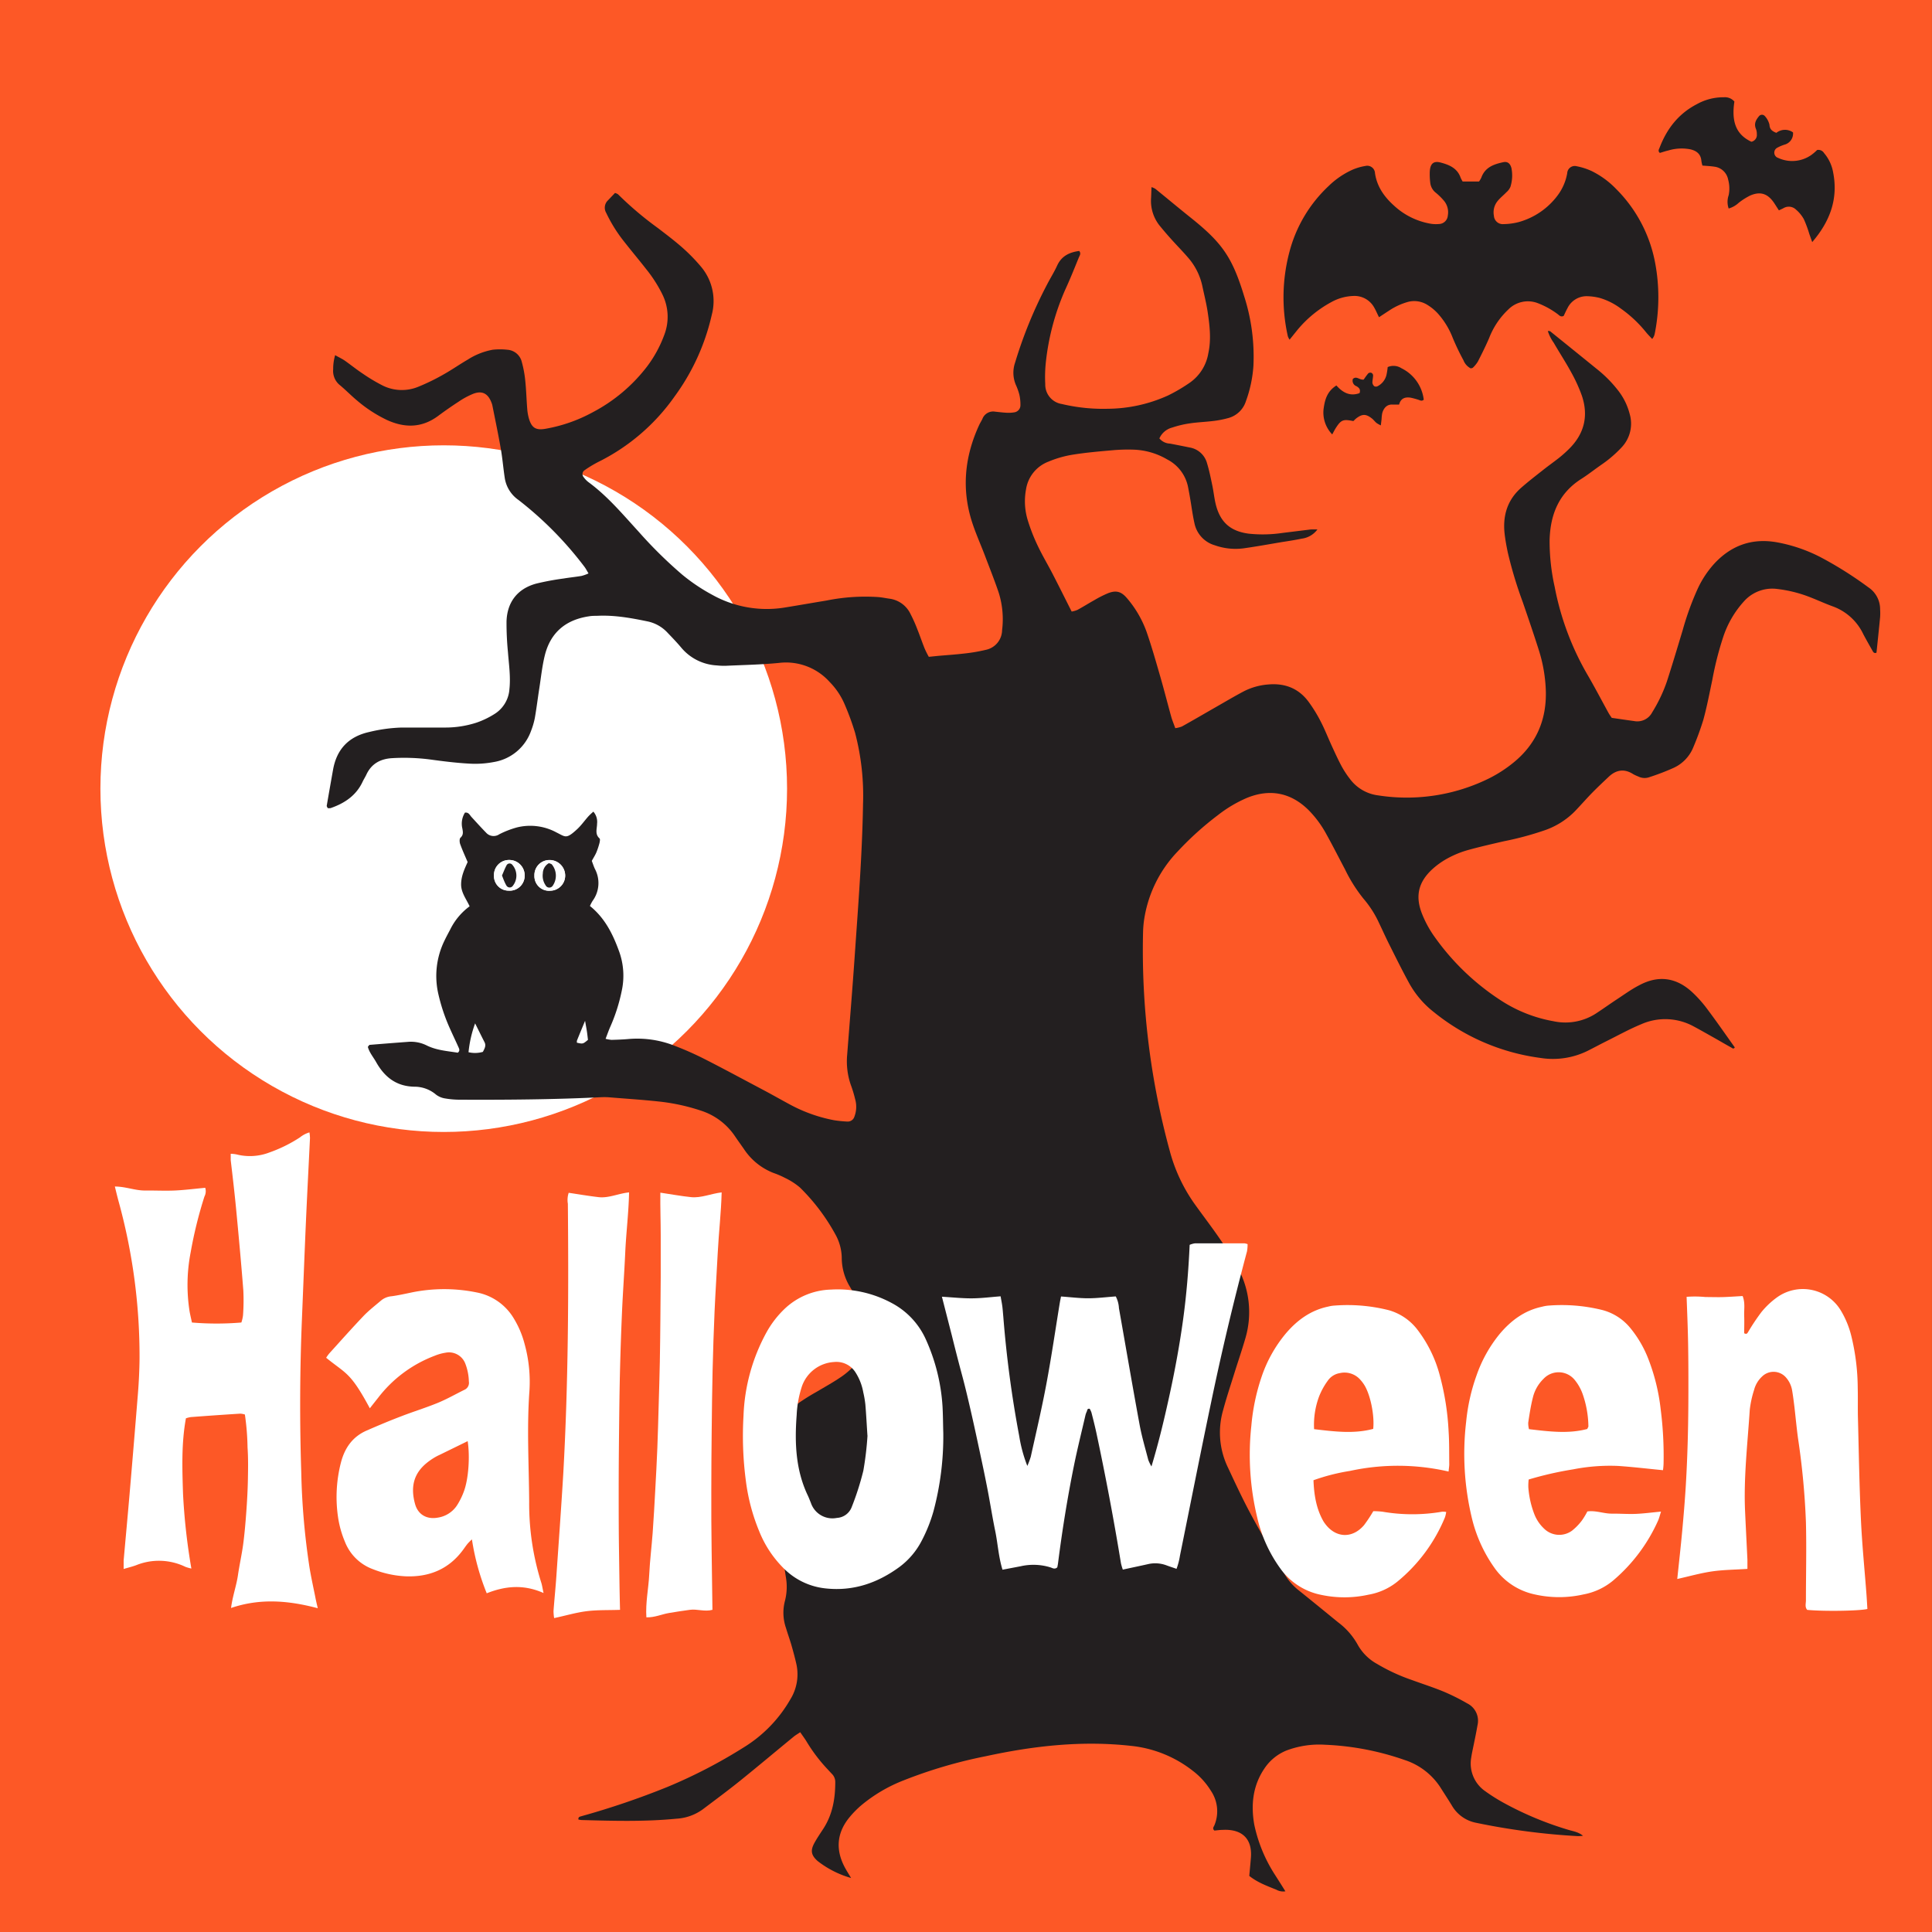 <svg xmlns="http://www.w3.org/2000/svg" viewBox="0 0 560.31 560.31"><rect x="0" y="0" width="560.31" height="560.31" fill="#333333" stroke="none"/><defs><style>.cls-1{fill:#fd5826;}.cls-2{fill:#fff;}.cls-3{fill:#231f20;}</style></defs><g id="Hallloween"><rect class="cls-1" width="560.3" height="560.31"/><circle class="cls-2" cx="128.69" cy="228.72" r="99.57"/><path class="cls-3" d="M336.24,127.14a4.16,4.16,0,0,0,3.06,1.51c1.93.36,3.85.75,5.78,1.14a6.29,6.29,0,0,1,5,4.64c.64,2.08,1.06,4.23,1.51,6.36.38,1.82.56,3.68,1,5.48,1.28,5.17,4.25,7.8,9.54,8.5a38.81,38.81,0,0,0,9.81-.21c2.71-.33,5.42-.67,8.13-1a19.16,19.16,0,0,1,2,0,6.72,6.72,0,0,1-4.56,2.66c-1.93.4-3.87.7-5.81,1-3.66.62-7.31,1.28-11,1.8a18,18,0,0,1-8.39-.88,8.41,8.41,0,0,1-5.91-6.44c-.55-2.45-.86-5-1.29-7.43-.17-1-.35-1.93-.53-2.89a11.5,11.5,0,0,0-6.06-8.13,20.57,20.57,0,0,0-9.65-2.84,49.65,49.65,0,0,0-6.22.17c-3.91.34-7.84.68-11.71,1.31a30.77,30.77,0,0,0-6.89,2,10.25,10.25,0,0,0-6.48,8,18.79,18.79,0,0,0,.52,9.07,53.62,53.62,0,0,0,2.86,7.3c1.35,2.86,3,5.59,4.44,8.4,1.8,3.49,3.54,7,5.41,10.7a7.19,7.19,0,0,0,1.69-.49c1.63-.88,3.2-1.88,4.82-2.78a32.68,32.68,0,0,1,4.09-2.07c2.37-.9,3.83-.45,5.49,1.52a31.09,31.09,0,0,1,5.7,9.89c1.46,4.23,2.68,8.54,3.92,12.84,1.12,3.88,2.11,7.8,3.19,11.69.29,1,.72,2,1.14,3.22a8.18,8.18,0,0,0,1.94-.49c3.15-1.75,6.26-3.57,9.38-5.36,2.85-1.62,5.66-3.3,8.55-4.83a18.64,18.64,0,0,1,7.2-2c4.72-.4,8.65,1.12,11.51,4.91a42.07,42.07,0,0,1,3.61,5.84c1.2,2.32,2.15,4.78,3.25,7.16.92,2,1.83,4,2.85,5.89a27,27,0,0,0,2.34,3.56,12.07,12.07,0,0,0,8.26,4.82A53.87,53.87,0,0,0,432,225.67a38.42,38.42,0,0,0,6.85-4.44c6.65-5.37,9.74-12.44,9.46-21a43.46,43.46,0,0,0-2-11.6c-1.48-4.68-3.08-9.33-4.68-14a119.56,119.56,0,0,1-4.35-14.42c-.36-1.71-.68-3.43-.89-5.17-.65-5.32.68-10,4.81-13.61,2.05-1.8,4.22-3.47,6.36-5.16,1.54-1.22,3.15-2.35,4.69-3.57a36,36,0,0,0,2.69-2.4c4.51-4.4,5.83-9.64,3.81-15.59a45.28,45.28,0,0,0-3.13-6.83c-1.57-2.88-3.37-5.62-5-8.45A12.32,12.32,0,0,1,448.89,96c.34,0,.59,0,.72.1q6.76,5.45,13.5,10.92a36.42,36.42,0,0,1,6.41,6.54,18.44,18.44,0,0,1,3.1,6.45,10,10,0,0,1-2.34,9.75,35.25,35.25,0,0,1-3.34,3.13c-1.18,1-2.45,1.83-3.69,2.72-1.51,1.09-3,2.23-4.55,3.22-6.56,4.12-9.08,10.32-9.29,17.76a60.88,60.88,0,0,0,1.48,13.66,81,81,0,0,0,9.46,25.36c2.15,3.67,4.11,7.46,6.17,11.19.26.47.59.9.91,1.39,2.19.31,4.34.64,6.5.93a4.86,4.86,0,0,0,5.23-2.53,44.1,44.1,0,0,0,4.23-8.85c1.62-5,3.11-10,4.62-15a82.68,82.68,0,0,1,4.35-12,29,29,0,0,1,4.87-7.34c4.93-5.26,10.91-7.39,18.08-6.13A45.11,45.11,0,0,1,528,161.6a109.33,109.33,0,0,1,13.85,8.73,7.6,7.6,0,0,1,3.41,6.37,17.5,17.5,0,0,1,0,2.29c-.33,3.46-.7,6.91-1.05,10.3-.68.28-.92-.14-1.13-.51-.91-1.62-1.84-3.23-2.7-4.87a15.69,15.69,0,0,0-8.71-8c-3-1.08-5.82-2.49-8.82-3.47a38.34,38.34,0,0,0-7.34-1.62,11,11,0,0,0-9.75,3.6,28.72,28.72,0,0,0-5.93,10.1,93.66,93.66,0,0,0-3.24,12.69c-.81,3.84-1.55,7.71-2.58,11.5a82.92,82.92,0,0,1-2.92,8,11.16,11.16,0,0,1-5.75,6,69,69,0,0,1-7,2.68,4.06,4.06,0,0,1-3.2-.19,12.43,12.43,0,0,1-1.48-.68c-2.61-1.69-5-1.25-7.14.79-1.59,1.5-3.19,3-4.71,4.55-1.76,1.8-3.41,3.7-5.15,5.51a22.77,22.77,0,0,1-8.52,5.37,90.44,90.44,0,0,1-12,3.24c-3.51.81-7,1.6-10.49,2.57a28.31,28.31,0,0,0-5.46,2.19,23,23,0,0,0-4.57,3.14c-4.27,3.81-5.3,8-3.15,13.29a31.23,31.23,0,0,0,3.62,6.58,70.52,70.52,0,0,0,19.58,18.64,41,41,0,0,0,14.86,5.78,16.34,16.34,0,0,0,12.26-2.2c2.1-1.37,4.14-2.84,6.24-4.22s4.14-2.87,6.35-4c5.57-3,10.77-2.28,15.39,2a36,36,0,0,1,4.35,4.88c2.75,3.66,5.35,7.42,8,11.14-.38.6-.77.18-1.08,0-1.63-.89-3.22-1.84-4.84-2.75-2-1.12-4-2.27-6-3.34a17.2,17.2,0,0,0-15.19-.65c-3.42,1.41-6.69,3.22-10,4.87-1.85.92-3.68,1.91-5.53,2.84a22.78,22.78,0,0,1-13.71,2.08,61.92,61.92,0,0,1-30.91-13.28,27.54,27.54,0,0,1-7.19-8.42c-2-3.65-3.83-7.36-5.69-11.07-1.08-2.14-2.06-4.34-3.1-6.5a29.79,29.79,0,0,0-4.41-6.87,43.86,43.86,0,0,1-5.41-8.58c-1.79-3.37-3.51-6.79-5.37-10.13a30.78,30.78,0,0,0-5.24-7.09c-5.09-5-11.14-6.19-17.77-3.5a37.76,37.76,0,0,0-8.44,5,89.67,89.67,0,0,0-11.67,10.53,36.29,36.29,0,0,0-9.83,20.32,32.27,32.27,0,0,0-.24,3.26,220.85,220.85,0,0,0,7.73,63.22A47.71,47.71,0,0,0,346.34,349c2.54,3.56,5.2,7,7.67,10.63,1.73,2.51,3.36,5.12,4.83,7.79a26.73,26.73,0,0,1,2.36,20.63c-1,3.47-2.18,6.87-3.25,10.31s-2.28,7.06-3.24,10.65A23.3,23.3,0,0,0,356,425.34c2.13,4.55,4.24,9.12,6.61,13.54,3.14,5.87,6.57,11.59,9.81,17.41a16.58,16.58,0,0,0,4.23,4.93c3.84,3.08,7.64,6.19,11.45,9.3a20.45,20.45,0,0,1,5.74,6.62,14.26,14.26,0,0,0,5.56,5.44,53.73,53.73,0,0,0,10.1,4.66c3.07,1.13,6.2,2.12,9.22,3.37A61.17,61.17,0,0,1,425.5,494a5.62,5.62,0,0,1,3,6.34c-.3,1.73-.64,3.44-1,5.15-.27,1.4-.61,2.78-.81,4.18a9.75,9.75,0,0,0,4,9.77,52.33,52.33,0,0,0,5,3.19,95.62,95.62,0,0,0,19,8c1.41.45,3,.61,4.4,1.77a11.65,11.65,0,0,1-1.45.11,198.6,198.6,0,0,1-29.53-3.87,10.4,10.4,0,0,1-7-4.93c-1-1.67-2.1-3.32-3.16-5a19.55,19.55,0,0,0-10.63-8.3A79.73,79.73,0,0,0,384.23,506,26.84,26.84,0,0,0,373,507.71a14,14,0,0,0-6.25,5.11c-3.41,5-4,10.52-3,16.32a43.12,43.12,0,0,0,5.94,14.47c1,1.57,2,3.12,3.09,4.9a4,4,0,0,1-2.62-.47c-2.71-1.09-5.48-2.1-7.85-4,.16-1.79.33-3.53.47-5.26.45-5.48-2.54-8.35-8.09-8.09-.86,0-1.71.14-2.5.2-.67-.6-.19-1.08,0-1.52a10.57,10.57,0,0,0-1-10,21.37,21.37,0,0,0-5.25-5.8,34.73,34.73,0,0,0-18-7.25c-14.19-1.57-28.14,0-42,3a137.47,137.47,0,0,0-23.84,7,44.18,44.18,0,0,0-12.37,7.29,28,28,0,0,0-3.63,3.76c-3.46,4.43-3.73,9.18-1.14,14.11.53,1,1.17,2,1.87,3.17a28.36,28.36,0,0,1-9.74-4.95c-1.84-1.67-2.11-3-.89-5.23.79-1.44,1.72-2.79,2.61-4.16,2.65-4.11,3.43-8.68,3.43-13.46a3.28,3.28,0,0,0-.95-2.37c-.38-.39-.75-.8-1.12-1.2a47.18,47.18,0,0,1-6.16-8.05c-.55-.93-1.21-1.79-1.93-2.86-.73.5-1.38.86-1.93,1.32-5.24,4.29-10.42,8.66-15.7,12.91-3.49,2.8-7.09,5.46-10.67,8.16a14.36,14.36,0,0,1-7.58,2.69c-9.17.9-18.34.64-27.51.39a5.94,5.94,0,0,1-.94-.15c-.11-.84.53-.84,1-1a232.61,232.61,0,0,0,24.79-8.44,148.09,148.09,0,0,0,22.09-11.44,39.26,39.26,0,0,0,13.57-13.95,13.79,13.79,0,0,0,1.8-10.07c-.42-1.91-.94-3.81-1.48-5.7-.49-1.67-1.09-3.32-1.59-5a13.43,13.43,0,0,1-.3-7.74,16.33,16.33,0,0,0,.25-7.16c-1-6.8-2.17-13.59-3.18-20.39-.73-4.86-1.3-9.75-2-14.61s1.13-8.95,4.86-12.2a61.12,61.12,0,0,1,9.18-6.29c2.53-1.5,5.13-2.93,7.54-4.61a22.9,22.9,0,0,0,4.31-4,10.18,10.18,0,0,0,2.23-8.29c-.69-4.79-1.81-9.45-4.35-13.65a16.28,16.28,0,0,1-2.35-8.42,14.37,14.37,0,0,0-1.92-6.87A58,58,0,0,0,232,344.4a19.85,19.85,0,0,0-4.38-2.81,24.25,24.25,0,0,0-3.31-1.42,18.16,18.16,0,0,1-8.53-6.89c-.87-1.26-1.78-2.5-2.63-3.76a18.81,18.81,0,0,0-9.76-7.38,57.85,57.85,0,0,0-12.46-2.7c-4.67-.5-9.36-.8-14-1.18a19.1,19.1,0,0,0-2.62-.05c-13.64.67-27.29.78-40.95.72a25,25,0,0,1-4.23-.36,5.79,5.79,0,0,1-2.67-1.11,9.65,9.65,0,0,0-6.35-2.3c-5.18-.12-8.57-2.79-11-7.09-.83-1.49-2-2.81-2.43-4.47.24-.28.37-.55.51-.57q5.53-.46,11.08-.87a10.25,10.25,0,0,1,5.41,1c2.91,1.46,6.07,1.65,9.08,2.14.7-.54.43-1.09.22-1.56-.85-1.9-1.75-3.77-2.59-5.66a52.94,52.94,0,0,1-3.22-9.61,23.32,23.32,0,0,1,1.72-15.64c.51-1.08,1.09-2.14,1.65-3.2a18.46,18.46,0,0,1,5.66-6.79c-1-2.15-2.5-4-2.47-6.41s1-4.43,1.89-6.42c-.77-1.81-1.54-3.48-2.16-5.21-.2-.55-.25-1.54.08-1.84.92-.84.72-1.71.55-2.69a6,6,0,0,1,.76-4.6c1.11-.13,1.37.7,1.87,1.25,1.4,1.52,2.78,3.06,4.23,4.54a2.92,2.92,0,0,0,3.85.49,26.68,26.68,0,0,1,5.18-2,16,16,0,0,1,11.44,1.49c2.62,1.29,2.77,2,6-1,1.19-1.11,2.14-2.48,3.23-3.7a19.72,19.72,0,0,1,1.44-1.35,4.51,4.51,0,0,1,1.07,3.49c0,1.46-.71,3,.72,4.28.21.18.08.85,0,1.25a21.18,21.18,0,0,1-.92,2.79c-.34.8-.82,1.54-1.33,2.47.27.7.53,1.51.88,2.29a8.72,8.72,0,0,1-.65,9.31,11.92,11.92,0,0,0-.77,1.48c4.33,3.48,6.64,8.14,8.44,13.11a20.68,20.68,0,0,1,.76,11.61,50.56,50.56,0,0,1-3.28,10.27c-.48,1.07-.86,2.19-1.38,3.53a10.07,10.07,0,0,0,1.74.31c1.64-.05,3.28-.1,4.91-.25a29.49,29.49,0,0,1,13.48,2,91.86,91.86,0,0,1,8.95,4c5.74,2.93,11.4,6,17.08,9,2.51,1.34,5,2.76,7.48,4.09a44.21,44.21,0,0,0,12.61,4.46,33.89,33.89,0,0,0,3.9.39,2,2,0,0,0,2-1.4,8,8,0,0,0,.21-5.15,34.81,34.81,0,0,0-1.24-4.08,20.94,20.94,0,0,1-1.06-8.71c.76-9.8,1.57-19.61,2.24-29.42,1-14.39,2.12-28.77,2.36-43.2A71.56,71.56,0,0,0,248,212.58a75.56,75.56,0,0,0-3.16-8.59,20.86,20.86,0,0,0-4.23-6.21,17,17,0,0,0-14.73-5.52c-5.1.5-10.24.59-15.37.83a19.14,19.14,0,0,1-2.62-.11,14.42,14.42,0,0,1-10.27-5.1c-1.26-1.51-2.63-2.93-4-4.36a10.9,10.9,0,0,0-5.9-3.32c-4.82-1-9.66-1.86-14.61-1.6-.77,0-1.54,0-2.29.14-6.76,1-11.19,4.72-12.83,11.39-.75,3.07-1.08,6.24-1.56,9.36-.46,2.91-.81,5.84-1.32,8.74A21.61,21.61,0,0,1,154,212a13.83,13.83,0,0,1-10.79,9,28.65,28.65,0,0,1-7.16.46c-3.81-.21-7.61-.69-11.4-1.21a59,59,0,0,0-10.79-.38c-3.43.17-6.09,1.53-7.6,4.77-.32.69-.74,1.33-1.06,2-1.87,4.06-5.24,6.31-9.3,7.72a2.55,2.55,0,0,1-.87,0c-.13-.3-.3-.51-.27-.69.57-3.33,1.16-6.66,1.75-10l.06-.32q1.55-9.09,10.55-11.07a45.07,45.07,0,0,1,9.39-1.28Q122.73,211,129,211a29.29,29.29,0,0,0,9-1.36,24.44,24.44,0,0,0,5.3-2.5,9.22,9.22,0,0,0,4.44-7.27c.39-3.63-.16-7.2-.43-10.79a86.64,86.64,0,0,1-.41-8.82c.16-5.63,3.18-9.52,8.59-11a76.75,76.75,0,0,1,8-1.49c1.72-.29,3.47-.45,5.19-.75a12.24,12.24,0,0,0,2-.72c-.47-.76-.79-1.43-1.24-2A103.37,103.37,0,0,0,150.37,145a9.55,9.55,0,0,1-4-6.49c-.42-2.8-.65-5.63-1.14-8.42-.73-4.19-1.61-8.36-2.44-12.54a5.34,5.34,0,0,0-.31-.93c-1-2.51-2.67-3.38-5.2-2.43a22.92,22.92,0,0,0-4.3,2.32c-2,1.3-4,2.69-5.92,4.12-4.71,3.49-9.67,3.53-14.84,1.17a39.45,39.45,0,0,1-8.76-5.72c-1.68-1.4-3.22-3-4.88-4.37a5.27,5.27,0,0,1-1.95-4.63A13.91,13.91,0,0,1,97.2,103c1,.58,1.91,1,2.68,1.51,1.79,1.25,3.49,2.64,5.31,3.84a50.25,50.25,0,0,0,5.89,3.51,12.51,12.51,0,0,0,10.2.32,61.55,61.55,0,0,0,7.35-3.58c2.38-1.33,4.62-2.91,7-4.29a20.14,20.14,0,0,1,7.26-2.88,19.2,19.2,0,0,1,4.22,0,4.63,4.63,0,0,1,4.23,3.58,32.45,32.45,0,0,1,1,5.45c.28,2.72.35,5.46.57,8.18a13.5,13.5,0,0,0,.53,2.89c.79,2.56,2,3.29,4.67,2.84a44.62,44.62,0,0,0,13.85-4.84,47.72,47.72,0,0,0,15.67-13.2,35.39,35.39,0,0,0,5-9.15,14.61,14.61,0,0,0-.52-11.78,39.16,39.16,0,0,0-4.77-7.43c-2-2.57-4.13-5.09-6.15-7.67a42.69,42.69,0,0,1-5.39-8.58,2.94,2.94,0,0,1,.5-3.6l2.06-2.16a3,3,0,0,1,.89.4,98,98,0,0,0,11.5,9.74c2.43,1.86,4.87,3.7,7.17,5.73a52.31,52.31,0,0,1,5.26,5.37,15.47,15.47,0,0,1,3.24,14.13A63.8,63.8,0,0,1,195.63,115a59.09,59.09,0,0,1-22.18,19,33.9,33.9,0,0,0-3.91,2.37,1.35,1.35,0,0,0-.28,2,6.75,6.75,0,0,0,1.35,1.42c5.6,4.1,10,9.38,14.67,14.48a127.26,127.26,0,0,0,12.6,12.41,53.41,53.41,0,0,0,8.69,5.83,32.46,32.46,0,0,0,21.22,3.65c4-.65,8-1.35,11.94-2a56.79,56.79,0,0,1,15-1c1.09.09,2.16.32,3.24.47a7.89,7.89,0,0,1,6.1,4.45,41.87,41.87,0,0,1,2,4.49c.73,1.82,1.36,3.69,2.09,5.51a25.85,25.85,0,0,0,1.21,2.41l2.65-.27c2.61-.23,5.22-.4,7.82-.71a48.32,48.32,0,0,0,6.12-1.06,5.9,5.9,0,0,0,4.66-5.64,25.81,25.81,0,0,0-1-11c-1.23-3.62-2.65-7.17-4-10.74-1.24-3.26-2.69-6.46-3.75-9.78-3.06-9.61-2.07-19,2.12-28.06.28-.6.64-1.15.92-1.74a3.33,3.33,0,0,1,3.69-2.1c1.08.11,2.17.25,3.26.31a10.05,10.05,0,0,0,2.26-.11,2.07,2.07,0,0,0,1.82-2,13,13,0,0,0-.33-3.22,17.68,17.68,0,0,0-1-2.76,9,9,0,0,1-.24-6.38,127.87,127.87,0,0,1,9.29-22.71c.95-1.85,2.07-3.61,2.93-5.5,1.29-2.82,3.61-3.86,6.4-4.24.62.77.1,1.37-.12,1.91-1.27,3.13-2.53,6.28-3.95,9.35a70.84,70.84,0,0,0-5.62,21.13,40.34,40.34,0,0,0-.16,6.22,5.69,5.69,0,0,0,4.81,5.78,52,52,0,0,0,13.32,1.38,43,43,0,0,0,17.47-3.85,47.78,47.78,0,0,0,6.47-3.82,13,13,0,0,0,5.22-8.42c.88-4,.4-8.06-.2-12.06-.38-2.48-1-4.92-1.52-7.38a18.37,18.37,0,0,0-4.23-8.4c-1.28-1.49-2.65-2.9-4-4.37s-2.63-2.93-3.87-4.45a11.49,11.49,0,0,1-2.79-8.18c.06-1,.08-2.1.13-3.35a5.33,5.33,0,0,1,1.09.47c3.48,2.82,6.92,5.7,10.41,8.49,9.05,7.24,11.95,11.47,15.34,22.56a57.32,57.32,0,0,1,2.72,20.36,37.3,37.3,0,0,1-2.18,10.22,7.39,7.39,0,0,1-5.29,4.92,28.15,28.15,0,0,1-4.17.8c-2.27.28-4.58.36-6.84.7a29.35,29.35,0,0,0-5.08,1.21A5.6,5.6,0,0,0,336.24,127.14ZM152.16,254a4.46,4.46,0,0,0-4.44-4.59,4.36,4.36,0,0,0-4.46,4.53,4.23,4.23,0,0,0,4.24,4.36A4.33,4.33,0,0,0,152.16,254Zm11.75-.13a4.52,4.52,0,0,0-4.67-4.46,4.35,4.35,0,0,0-4.25,4.48,4.24,4.24,0,0,0,4.6,4.41A4.39,4.39,0,0,0,163.91,253.91Zm-26.11,42.9a34,34,0,0,0-1.92,8.39,8.29,8.29,0,0,0,4.16-.1c.53-1,1-1.83.46-2.85C139.59,300.44,138.7,298.62,137.8,296.81Zm29.52,5.63c1.75.39,1.75.38,3.2-.83-.1-.76-.18-1.61-.31-2.46s-.31-1.79-.53-3.06c-.89,2.15-1.63,3.93-2.35,5.72A1.89,1.89,0,0,0,167.32,302.44Z"/><path class="cls-3" d="M424.19,52.64h4.75a7.12,7.12,0,0,0,.67-1.13c1.07-3,3.63-3.89,6.36-4.47,1.27-.27,2,.38,2.36,1.66a10.91,10.91,0,0,1-.29,5.5,4.15,4.15,0,0,1-1.15,1.54c-.83.87-1.79,1.62-2.54,2.54a5.17,5.17,0,0,0-1.09,4.31A2.57,2.57,0,0,0,436,65a19,19,0,0,0,4.51-.61,21.12,21.12,0,0,0,11.16-7.63,15.08,15.08,0,0,0,2.85-6.54,2.19,2.19,0,0,1,2.78-2,18.73,18.73,0,0,1,4.33,1.4,25.43,25.43,0,0,1,7.1,5.21A40.88,40.88,0,0,1,480,76.15a53.86,53.86,0,0,1-.08,20.52,4.36,4.36,0,0,1-.29.93,4.62,4.62,0,0,1-.47.71c-.6-.65-1.2-1.25-1.74-1.9a36.16,36.16,0,0,0-7.37-6.93A19.22,19.22,0,0,0,464,86.42a16.35,16.35,0,0,0-3.54-.51,6.16,6.16,0,0,0-5.87,3.47c-.42.75-.76,1.55-1.1,2.24-.89.43-1.32-.23-1.81-.57a24,24,0,0,0-5.72-3.14,8,8,0,0,0-8.49,1.81,22.47,22.47,0,0,0-5.61,8.36c-1,2.31-2.11,4.54-3.25,6.77a8.88,8.88,0,0,1-1.43,1.77c-.12.14-.39.14-.64.22a4.41,4.41,0,0,1-2.11-2.35A68.85,68.85,0,0,1,421.32,98,23,23,0,0,0,417.07,91a13.85,13.85,0,0,0-3-2.51,7.15,7.15,0,0,0-6-.86,19.1,19.1,0,0,0-5.3,2.51c-.9.58-1.79,1.17-2.83,1.86-.52-1-.89-1.93-1.37-2.75a6.49,6.49,0,0,0-5.93-3.42,14.06,14.06,0,0,0-6.56,1.8,33.32,33.32,0,0,0-9.81,8.06L374,98.51a4.62,4.62,0,0,1-.51-1A51.4,51.4,0,0,1,374,72.89,40,40,0,0,1,385.27,54a24.09,24.09,0,0,1,7-4.79A15.92,15.92,0,0,1,396,48.13a2.25,2.25,0,0,1,2.77,2.1c.57,3.9,2.69,6.86,5.51,9.4A20.8,20.8,0,0,0,415,64.9a9.66,9.66,0,0,0,2.28.07,2.65,2.65,0,0,0,2.61-2.46,5.22,5.22,0,0,0-1.13-4.3,18.58,18.58,0,0,0-2.32-2.29,4.25,4.25,0,0,1-1.66-3.07,18.86,18.86,0,0,1-.11-3.27c.17-2.2,1.17-3,3.25-2.41,2.49.66,4.77,1.67,5.69,4.39A10.09,10.09,0,0,0,424.19,52.64Z"/><path class="cls-2" d="M92.16,466.41c-8.59-2.27-16.74-2.93-25.15-.07.44-3.46,1.55-6.42,2-9.51s1.12-6,1.52-9,.68-6.29.91-9.45.4-6.32.46-9.49.1-6.12-.11-9.17a73.1,73.1,0,0,0-.77-9.49,5.67,5.67,0,0,0-1.33-.25q-7.18.45-14.38,1a8.79,8.79,0,0,0-1.39.35c-1.33,7.27-1.07,14.57-.84,21.86a180.89,180.89,0,0,0,2.42,21.71,12.17,12.17,0,0,1-1.7-.48,17.64,17.64,0,0,0-14.3-.49c-1.1.41-2.24.68-3.64,1.1,0-1,0-1.74,0-2.47.57-6.42,1.17-12.84,1.72-19.26q1.26-14.69,2.44-29.38c.26-3.26.41-6.54.45-9.81a169.1,169.1,0,0,0-6.16-46c-.33-1.25-.64-2.52-1-4,3.12,0,5.89,1.19,8.79,1.16s5.68.12,8.51,0,5.85-.51,8.91-.79a3.33,3.33,0,0,1-.23,2.53,123.62,123.62,0,0,0-4,16.21A49.36,49.36,0,0,0,55,380.43c.2,1.06.45,2.12.67,3.12a85.75,85.75,0,0,0,14.33,0,10.62,10.62,0,0,0,.48-2.09,59.68,59.68,0,0,0,.09-7.2c-.62-7.94-1.35-15.88-2.11-23.81-.45-4.68-1-9.34-1.55-14,0-.53,0-1.06,0-1.84a10.39,10.39,0,0,1,1.65.18,15.82,15.82,0,0,0,9.64-.58A41,41,0,0,0,87,329.85a8.06,8.06,0,0,1,2.74-1.44,11,11,0,0,1,.16,1.66c-.37,7.74-.78,15.48-1.13,23.23-.43,9.71-.8,19.42-1.2,29.14q-.92,22.28-.2,44.55a210.91,210.91,0,0,0,2.41,27.72c.47,2.8,1.08,5.57,1.64,8.35C91.59,464,91.83,465,92.16,466.41Z"/><path class="cls-2" d="M307.71,376c2.73.19,5.3.52,7.88.52s5.21-.34,8-.54a8.34,8.34,0,0,1,.92,3.4c2,11.29,3.92,22.59,6,33.85.63,3.43,1.64,6.79,2.51,10.17a12.78,12.78,0,0,0,.92,1.9c2.24-7.42,3.87-14.38,5.38-21.35s2.82-14.13,3.8-21.27,1.57-14.32,1.9-21.66a6.25,6.25,0,0,1,1.52-.43c4.8,0,9.61,0,14.41,0a4.71,4.71,0,0,1,.87.23,11.41,11.41,0,0,1-.17,2.09q-5.84,21.82-10.44,43.95c-3.09,14.74-6,29.52-9,44.28a19.44,19.44,0,0,1-1,3.85c-1-.36-2-.67-2.87-1a9.29,9.29,0,0,0-5.47-.35c-2.33.53-4.67,1-7.23,1.57a15.94,15.94,0,0,1-.54-1.83q-3.12-19.06-7.17-38c-.42-1.92-.9-3.82-1.39-5.72a5.76,5.76,0,0,0-.51-1.09c-.79-.12-.68.48-.84.78a5.87,5.87,0,0,0-.43,1.24c-1.13,4.89-2.35,9.76-3.34,14.68-1.88,9.31-3.38,18.69-4.58,28.11-.05.42-.15.84-.2,1.16-.72.67-1.36.25-1.91.05a16.7,16.7,0,0,0-8.73-.35l-5.26,1c-1.17-3.78-1.36-7.61-2.13-11.32s-1.4-7.74-2.14-11.6-1.51-7.49-2.31-11.22-1.6-7.47-2.45-11.19S280,402.48,279,398.77s-2-7.61-2.94-11.42l-2.89-11.28c3.11.18,5.91.49,8.71.47s5.4-.37,8.31-.59c.18,1.06.38,2,.5,2.93s.19,2,.28,2.93a324.09,324.09,0,0,0,4.63,34.72,41.31,41.31,0,0,0,2.34,8.61,22.39,22.39,0,0,0,1-2.67c1.55-7,3.21-14.05,4.53-21.12,1.47-7.83,2.61-15.72,3.9-23.59C307.46,377.24,307.57,376.73,307.71,376Z"/><path class="cls-2" d="M157.64,462c-5.8-2.57-11.11-2.05-16.48.08a69,69,0,0,1-4.29-15.63,16,16,0,0,0-1.24,1.23c-.49.6-.91,1.23-1.37,1.85-4.11,5.56-9.76,7.86-16.51,7.63a29.56,29.56,0,0,1-9.57-2.06,13.8,13.8,0,0,1-8.16-8,29.14,29.14,0,0,1-2-7.22,40,40,0,0,1,.91-15.92c1.12-4.14,3.38-7.31,7.37-9.06,3.29-1.44,6.61-2.84,10-4.13,3.56-1.38,7.22-2.5,10.75-3.95,2.61-1.08,5.09-2.5,7.63-3.75a2.2,2.2,0,0,0,1.3-2.39,15.44,15.44,0,0,0-1-5.12,5.07,5.07,0,0,0-5.78-3.25,13.76,13.76,0,0,0-3.13.88,37.26,37.26,0,0,0-16.37,12.14c-.79,1-1.59,2-2.44,3.1-5.69-10.59-6.87-9.93-12.67-14.66a12.17,12.17,0,0,1,.91-1.26c3.3-3.64,6.56-7.32,9.95-10.88,1.58-1.64,3.41-3.05,5.15-4.53a5.5,5.5,0,0,1,3-1.17c1.94-.27,3.87-.7,5.79-1.1a47,47,0,0,1,18.87,0,16,16,0,0,1,10.71,7.47,27.47,27.47,0,0,1,3.18,7.51,41.1,41.1,0,0,1,1.39,13.64c-.78,10.7-.14,21.4-.07,32.1A76.21,76.21,0,0,0,157,459.07C157.22,459.78,157.32,460.53,157.64,462Zm-22-44.05-8.18,4a14.88,14.88,0,0,0-1.72.92,19,19,0,0,0-2.12,1.52c-3.46,2.89-4.68,6.64-3.24,11.81.85,3.07,3.41,4.51,6.56,3.94a8.11,8.11,0,0,0,5.61-3.58,20.9,20.9,0,0,0,2-4.07C135.88,428.88,136.33,422.42,135.63,417.93Z"/><path class="cls-2" d="M273.57,415.64a84,84,0,0,1-2.86,22.69,44.24,44.24,0,0,1-3.4,8.5,22.08,22.08,0,0,1-6.53,7.67c-6.31,4.6-13.28,7-21.18,6.18a20,20,0,0,1-11.74-5.28,31.77,31.77,0,0,1-7.67-11.29,56.54,56.54,0,0,1-3.86-14.52,99.44,99.44,0,0,1-.7-19,54.34,54.34,0,0,1,6.62-24.1,28.39,28.39,0,0,1,5.4-7A20.28,20.28,0,0,1,241,374a33,33,0,0,1,17.67,3.93,22.23,22.23,0,0,1,9.73,10.28,55.3,55.3,0,0,1,4.94,19.58C273.49,410.39,273.49,413,273.57,415.64Zm-22,.7c-.23-3.58-.37-6.31-.6-9a29,29,0,0,0-.61-3.55A15.82,15.82,0,0,0,248.1,398a6.53,6.53,0,0,0-6.14-3,10.52,10.52,0,0,0-9.37,7,30.92,30.92,0,0,0-1.54,8.35c-.61,8-.32,15.94,3.24,23.4.33.69.59,1.41.88,2.11a6.58,6.58,0,0,0,7.52,4.36,4.88,4.88,0,0,0,4.3-3.1,81.36,81.36,0,0,0,3.39-10.58A92.7,92.7,0,0,0,251.59,416.34Z"/><path class="cls-2" d="M420.11,426.77a65.43,65.43,0,0,0-28.6-.18,58.3,58.3,0,0,0-10.58,2.7c.16,4.13.76,8.06,2.76,11.69a6.38,6.38,0,0,0,.53.82c3.07,4.27,7.95,4.52,11.37.52a42.06,42.06,0,0,0,2.69-4.06,24.07,24.07,0,0,1,2.68.16,51.09,51.09,0,0,0,17.27,0,5.46,5.46,0,0,1,1.19.07,9.16,9.16,0,0,1-.34,1.51,47.47,47.47,0,0,1-13.9,18.76,18.24,18.24,0,0,1-8.28,3.72,32.26,32.26,0,0,1-13.66.07,19.15,19.15,0,0,1-11.47-7.05,40.68,40.68,0,0,1-7.14-15.34,77.68,77.68,0,0,1-1.72-26.67,60.32,60.32,0,0,1,2.93-14.07A39,39,0,0,1,373,386.62c3.29-3.83,7.21-6.66,12.25-7.7a9.6,9.6,0,0,1,1.28-.24,48.85,48.85,0,0,1,16.25,1.3,15.91,15.91,0,0,1,8.26,5.6A37.34,37.34,0,0,1,417.59,399a76.2,76.2,0,0,1,2.53,16.15c.21,3.16.15,6.33.19,9.5C420.31,425.22,420.21,425.75,420.11,426.77Zm-39-12.29c5.82.68,11.49,1.43,17.14-.08.42-3.91-.81-9.9-2.58-12.73a10.71,10.71,0,0,0-1.19-1.56,6.08,6.08,0,0,0-5.94-1.88,5.27,5.27,0,0,0-3.49,2.23,20.23,20.23,0,0,0-2.5,4.55A23.5,23.5,0,0,0,381.11,414.48Z"/><path class="cls-2" d="M482.29,426.38c-4.44-.43-8.75-.95-13.08-1.24a55.43,55.43,0,0,0-13,1,99.42,99.42,0,0,0-12.87,2.94,15,15,0,0,0-.1,2.28,27.18,27.18,0,0,0,1.81,7.95,11.41,11.41,0,0,0,2.74,4,6.27,6.27,0,0,0,8.12.61,16.16,16.16,0,0,0,2.9-3,21.48,21.48,0,0,0,1.55-2.58c2.44-.35,4.74.66,7.13.64s4.59.16,6.88.07,4.74-.42,7.35-.66c-.32,1-.51,1.82-.84,2.58a48.9,48.9,0,0,1-13.06,17.42,18.68,18.68,0,0,1-8.5,4,32.11,32.11,0,0,1-14.3,0,19.15,19.15,0,0,1-11.32-7.3,41.64,41.64,0,0,1-6.82-14.77,79.6,79.6,0,0,1-1.67-28,55.49,55.49,0,0,1,3-13.4A39.29,39.29,0,0,1,435,386.78c3.26-3.84,7.14-6.73,12.18-7.8a11,11,0,0,1,1.6-.31,48.81,48.81,0,0,1,15.93,1.26,15.57,15.57,0,0,1,8.12,5.23,32.6,32.6,0,0,1,5,8.42,57.94,57.94,0,0,1,3.8,15.2,105.57,105.57,0,0,1,.83,15.7A17.52,17.52,0,0,1,482.29,426.38Zm-21.94-12c.15-.35.32-.55.31-.73a29.47,29.47,0,0,0-1.75-9.59,13.81,13.81,0,0,0-2.27-3.92,6,6,0,0,0-9-.25,11.21,11.21,0,0,0-3.06,5.33c-.62,2.41-1,4.9-1.37,7.37a6.83,6.83,0,0,0,.22,1.89C449.25,415.16,454.85,415.89,460.35,414.42Z"/><path class="cls-2" d="M489.14,376.1a32,32,0,0,1,5.49.06c1.86,0,3.71.08,5.57,0s3.46-.19,5.19-.29c.79,2,.38,3.88.45,5.71s0,3.47,0,5.08c.79.43.94-.06,1.16-.39a63,63,0,0,1,3.81-5.71,23.54,23.54,0,0,1,4.49-4.26,12.85,12.85,0,0,1,18.57,3.77,26.49,26.49,0,0,1,3,7.23,64.71,64.71,0,0,1,1.9,15.24c.07,2.73,0,5.47.05,8.2.26,9.94.41,19.88.87,29.81.33,7.31,1.07,14.6,1.62,21.9.1,1.4.18,2.81.26,4.18-2.36.58-12.82.72-17.45.26-.73-.82-.37-1.84-.37-2.77,0-7.54.19-15.08,0-22.62a218.11,218.11,0,0,0-2.31-24.45c-.39-2.92-.67-5.86-1-8.78-.2-1.63-.4-3.26-.67-4.87a7.55,7.55,0,0,0-1.74-3.83,4.76,4.76,0,0,0-7-.36,8.07,8.07,0,0,0-2.32,3.9,29.6,29.6,0,0,0-1.25,5.74c-.63,9.81-1.8,19.6-1.36,29.46.21,4.69.46,9.38.68,14.08,0,.84,0,1.68,0,2.61-3.56.24-6.94.25-10.25.73s-6.56,1.41-10.1,2.2c.49-4.67,1-9.2,1.42-13.74s.79-8.93,1.06-13.4.46-9.16.58-13.75.16-9,.17-13.44,0-9.18-.08-13.77S489.32,380.93,489.14,376.1Z"/><path class="cls-2" d="M164.93,345.93c2.89.43,5.76.92,8.66,1.26s5.72-1.05,8.85-1.38c-.12,5.95-.85,11.67-1.11,17.42s-.69,11.55-.94,17.33-.45,11.56-.59,17.34-.2,11.35-.26,17-.11,11.57-.11,17.36,0,11.57.09,17.35.14,11.51.3,17.27c-3.45.12-6.6,0-9.69.39s-6.16,1.31-9.42,2a13,13,0,0,1-.18-2.07c.25-3.37.6-6.73.83-10.11.68-9.91,1.41-19.81,2-29.73,1.46-26.06,1.57-52.14,1.33-78.24A6.59,6.59,0,0,1,164.93,345.93Z"/><path class="cls-2" d="M191.51,345.89c3.13.46,6,1,8.91,1.3s5.72-1,8.87-1.38c-.15,5.95-.84,11.69-1.13,17.44s-.67,11.34-.92,17-.44,11.57-.58,17.36-.19,11.58-.26,17.37-.1,11.59-.11,17.38,0,11.36.09,17.05.15,11.56.24,17.46c-2.25.63-4.41-.29-6.53,0s-4.11.59-6.15.94-4.11,1.32-6.48,1.24c-.28-4.28.63-8.36.83-12.47s.7-8.05,1-12.09.52-8.28.75-12.43.44-8.07.6-12.11.27-8.3.39-12.45.25-8.3.33-12.45.12-8.09.16-12.13.08-8.31.1-12.46,0-8.09,0-12.13S191.46,350.11,191.51,345.89Z"/><path class="cls-3" d="M503,29.45c-.92,6.05.62,9.63,4.93,11.66a2,2,0,0,0,1.58-2.18,4.12,4.12,0,0,0-.28-1.6c-.59-1.44,0-2.54.88-3.6a1.1,1.1,0,0,1,1.71-.08,5.64,5.64,0,0,1,1.35,2.51c.07,1.4.83,1.9,2,2.37A4,4,0,0,1,520,38.4a3.32,3.32,0,0,1-2.3,3.5,11.6,11.6,0,0,0-2.36,1,1.6,1.6,0,0,0,.34,2.89,9.66,9.66,0,0,0,9.65-.86A14.73,14.73,0,0,0,527,43.5a1.92,1.92,0,0,1,2,.89A11.72,11.72,0,0,1,531.64,50c1.5,7.63-.86,14.14-6.07,20.21l-.84-2.36a34.58,34.58,0,0,0-1.58-4.27,10,10,0,0,0-2.25-2.76,3,3,0,0,0-3.63-.47c-.38.21-.78.38-1.36.66-.47-.71-.9-1.41-1.36-2.1-1.85-2.77-4-3.5-7-2.19a19.41,19.41,0,0,0-3.29,2.09,7.13,7.13,0,0,1-2.92,1.66,5.84,5.84,0,0,1,0-3.85,9.64,9.64,0,0,0-.15-4.53,4.63,4.63,0,0,0-4-3.75c-1.07-.17-2.16-.21-3.46-.32a9.73,9.73,0,0,1-.31-1.41c-.17-1.94-1.38-2.85-3.12-3.29a13.33,13.33,0,0,0-6.46.32c-.84.19-1.66.48-2.45.71-.65-.54-.26-1.06-.08-1.52,2.1-5.5,5.5-9.88,10.81-12.62a15.71,15.71,0,0,1,7.85-2A3.59,3.59,0,0,1,503,29.45Z"/><path class="cls-3" d="M387.58,111.79c1.94,2.21,4.07,3.19,6.71,2.22.37-1.08-.15-1.55-.88-2a1.69,1.69,0,0,1-1.06-2.11c1.07-1,2,.42,3.16.17a19.44,19.44,0,0,1,1.29-1.77,1,1,0,0,1,.87-.2.94.94,0,0,1,.55.68c0,.75-.21,1.5-.2,2.24a1.59,1.59,0,0,0,.56,1,1.07,1.07,0,0,0,.92,0,5,5,0,0,0,2.58-3.21,18.42,18.42,0,0,0,.37-2.35,4.24,4.24,0,0,1,4,.34,11.7,11.7,0,0,1,6.46,9.12c-.66.56-1.13.11-1.62,0a21.49,21.49,0,0,0-2.19-.59c-1.55-.23-2.84.12-3.34,2-.7,0-1.33,0-2,0-1.64-.06-2.55,1.16-2.91,2.59a12.35,12.35,0,0,0-.17,1.62c-.06.51-.12,1-.22,1.83a8.33,8.33,0,0,1-1.27-.72c-.5-.42-.9-1-1.41-1.36-1.64-1.27-2.71-1.26-4.39,0-.34.26-.63.58-.9.83-2.91-.6-3.53-.37-5,1.87-.41.63-.74,1.3-1.12,2a9.13,9.13,0,0,1-2.52-7.31C384.2,116.11,384.77,113.56,387.58,111.79Z"/><path class="cls-2" d="M152.16,254a4.33,4.33,0,0,1-4.66,4.3,4.23,4.23,0,0,1-4.24-4.36,4.36,4.36,0,0,1,4.46-4.53A4.46,4.46,0,0,1,152.16,254Zm-6.57-.14c.44,1.06.79,2.08,1.29,3a1.1,1.1,0,0,0,1.89,0,4.75,4.75,0,0,0-.16-6,1,1,0,0,0-1.67.06C146.43,251.84,146.05,252.84,145.59,253.9Z"/><path class="cls-2" d="M163.91,253.91a4.39,4.39,0,0,1-4.32,4.43,4.24,4.24,0,0,1-4.6-4.41,4.35,4.35,0,0,1,4.25-4.48A4.52,4.52,0,0,1,163.91,253.91Zm-4.72-3.58a3.47,3.47,0,0,0-1.76,3,4.9,4.9,0,0,0,.79,3.43,1.2,1.2,0,0,0,2.13.07,5.13,5.13,0,0,0-.29-6.08C159.88,250.5,159.49,250.45,159.19,250.33Z"/><path class="cls-3" d="M145.59,253.9c.46-1.06.84-2.06,1.35-3a1,1,0,0,1,1.67-.06,4.75,4.75,0,0,1,.16,6,1.1,1.1,0,0,1-1.89,0C146.38,256,146,255,145.59,253.9Z"/><path class="cls-3" d="M159.19,250.33c.3.12.69.17.87.39a5.13,5.13,0,0,1,.29,6.08,1.2,1.2,0,0,1-2.13-.07,4.9,4.9,0,0,1-.79-3.43A3.47,3.47,0,0,1,159.19,250.33Z"/></g></svg>
